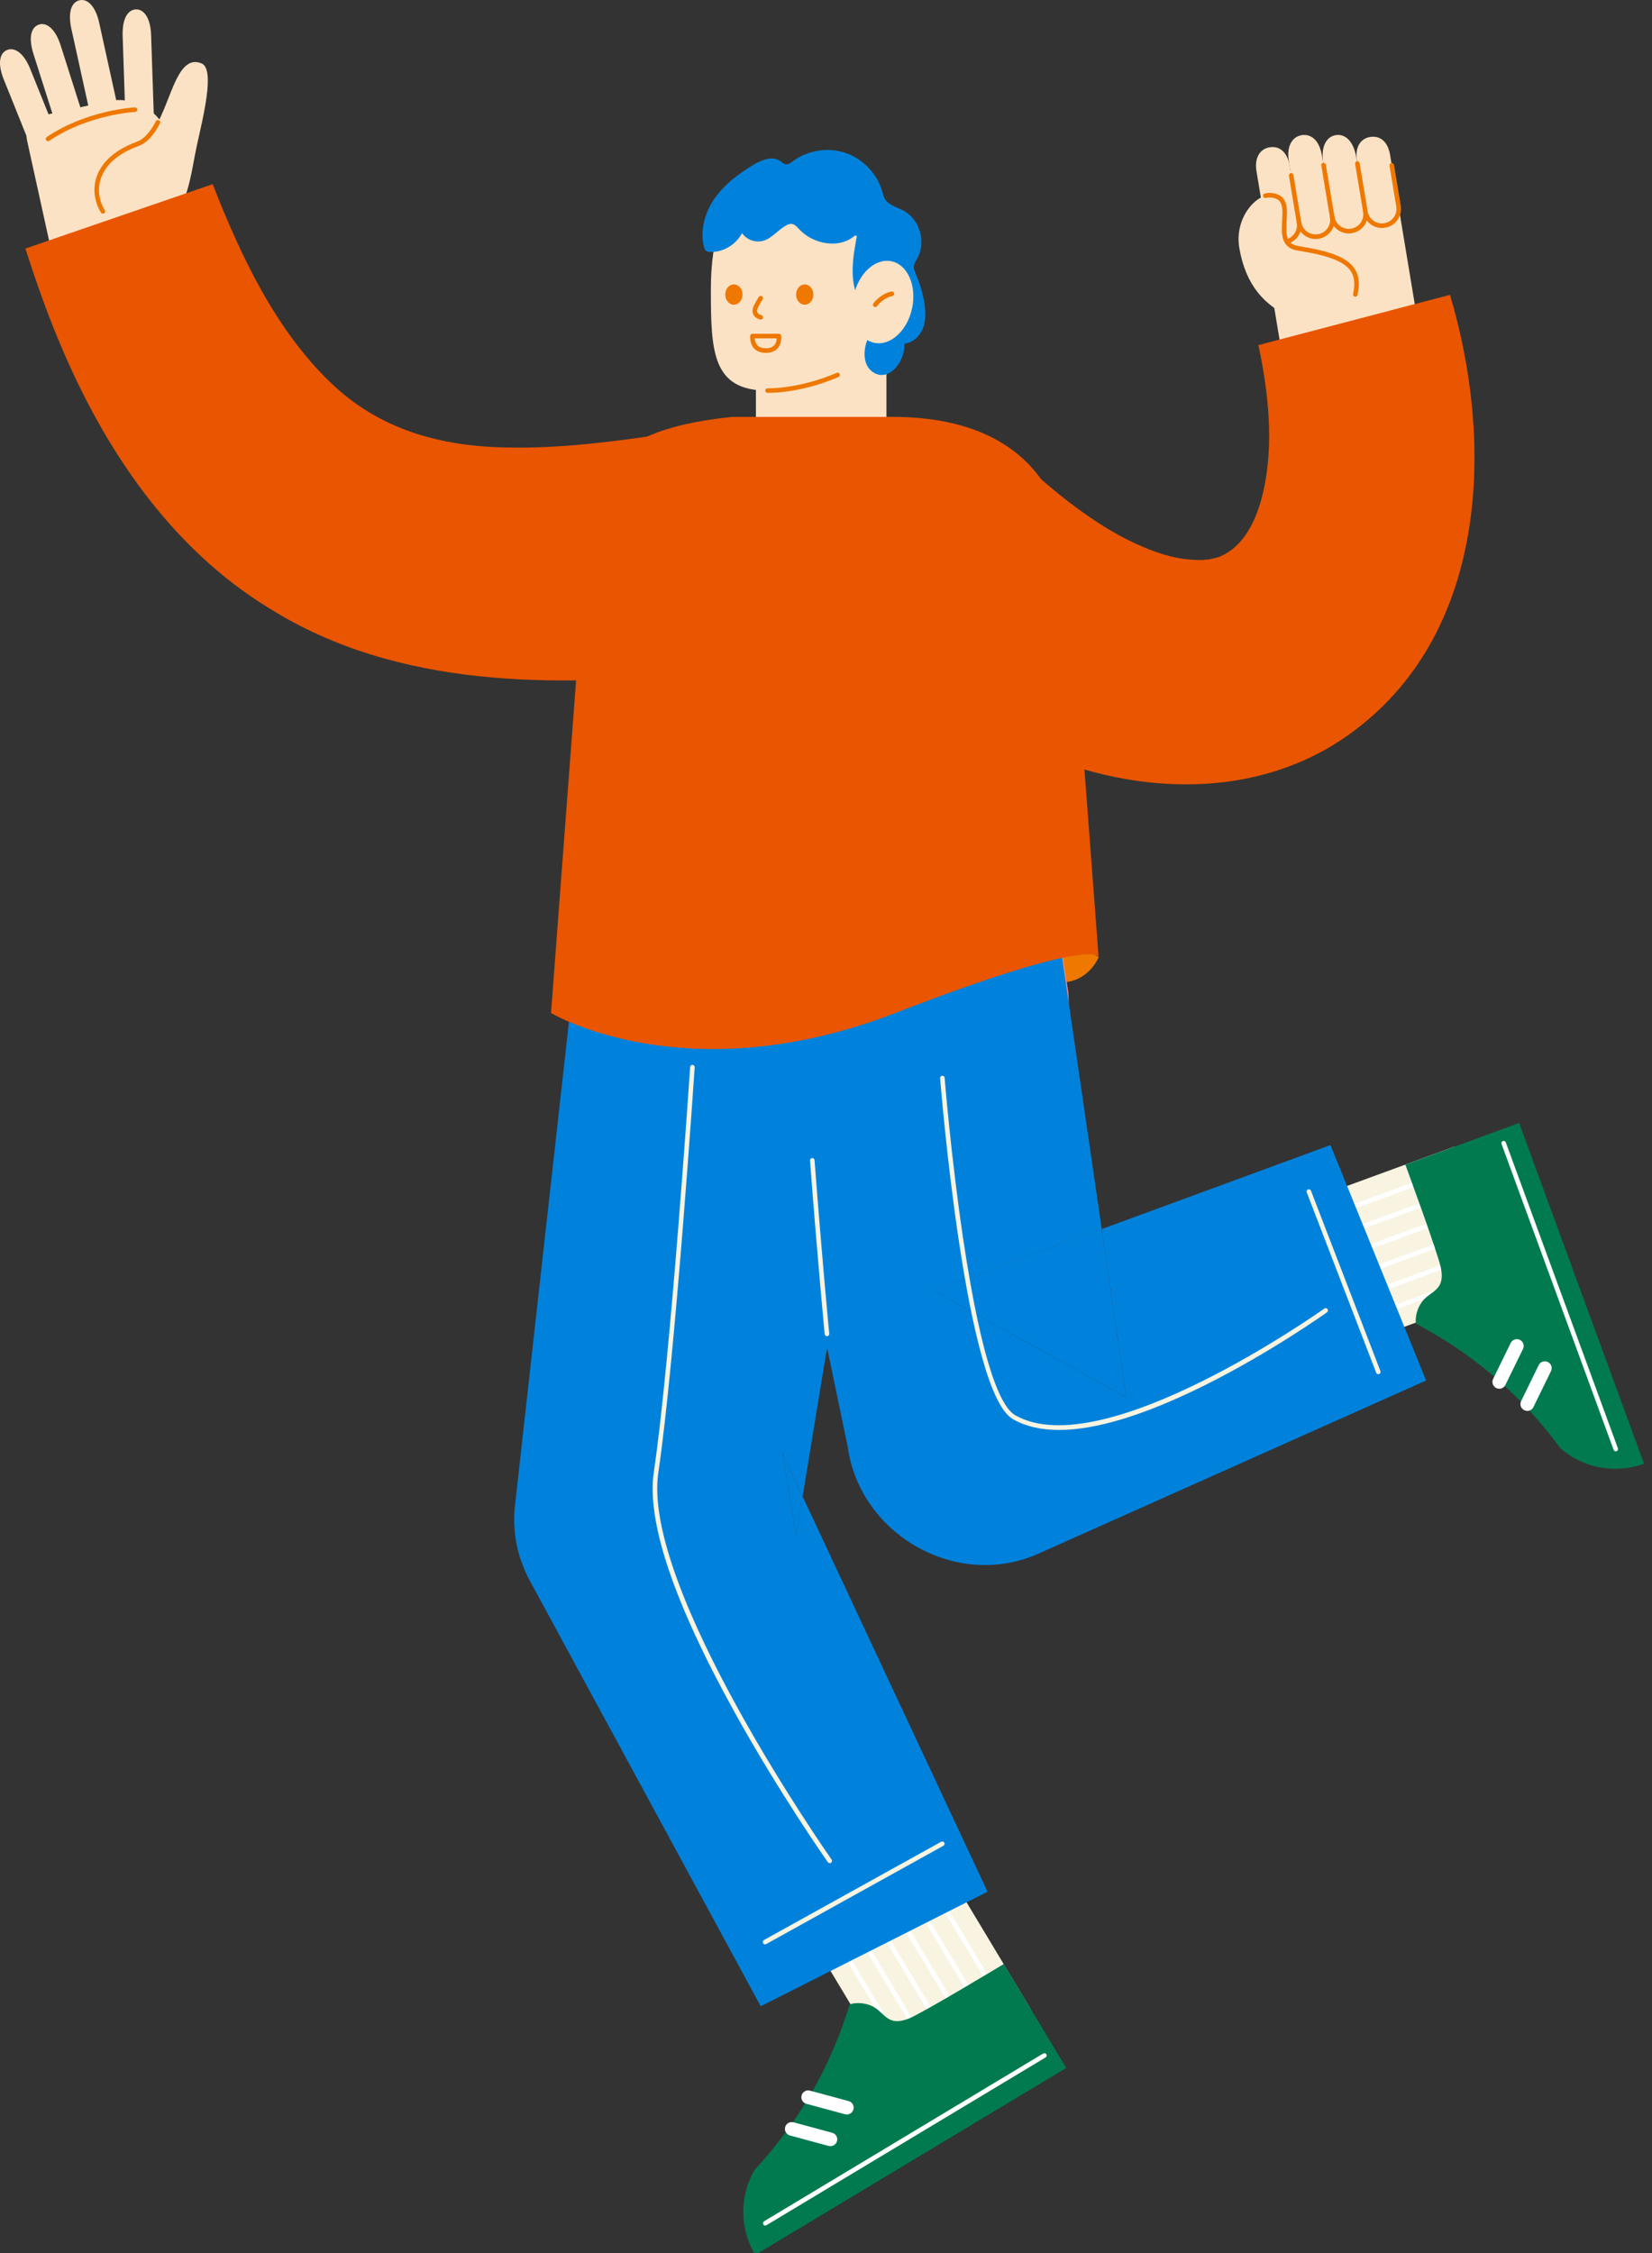 <svg width="88" height="120" viewBox="0 0 88 120" fill="none" xmlns="http://www.w3.org/2000/svg">
<rect x="0" y="0" width="88" height="120" fill="#333333" stroke="none"/>
<g clip-path="url(#clip0_5287_26202)">
<path d="M56.375 52.322C57.969 52.403 58.526 50.979 58.526 50.979L57.058 50.054C56.285 49.326 54.783 52.24 56.375 52.322Z" fill="#EE7800"/>
<path d="M77.494 61.062L64.672 65.762L67.458 73.362L80.28 68.662L77.494 61.062Z" fill="#F8F4E1"/>
<path d="M77.846 62.029L65.023 66.727L65.107 66.955L77.93 62.258L77.846 62.029Z" fill="white"/>
<path d="M78.245 63.123L65.422 67.82L65.506 68.049L78.329 63.351L78.245 63.123Z" fill="white"/>
<path d="M78.649 64.2L65.828 68.902L65.912 69.131L78.733 64.429L78.649 64.2Z" fill="white"/>
<path d="M79.042 65.299L66.219 69.996L66.302 70.225L79.125 65.527L79.042 65.299Z" fill="white"/>
<path d="M79.448 66.388L66.625 71.086L66.709 71.315L79.532 66.617L79.448 66.388Z" fill="white"/>
<path d="M79.846 67.474L67.023 72.172L67.107 72.4L79.93 67.703L79.846 67.474Z" fill="white"/>
<path d="M74.861 62.031C74.861 62.031 76.619 66.798 76.76 67.555C76.971 68.683 76.308 68.73 75.844 69.219C75.557 69.522 75.369 70.05 75.422 70.463L75.426 70.5C78.307 72.026 80.92 74.14 83.13 77.148C84.356 78.206 86.058 78.515 87.576 77.958L80.924 59.809L74.859 62.033L74.861 62.031Z" fill="#017A4F"/>
<path d="M80.212 60.845C80.189 60.781 80.12 60.751 80.056 60.773C79.993 60.795 79.96 60.865 79.985 60.928L85.956 77.22C85.974 77.269 86.021 77.3 86.07 77.3C86.084 77.3 86.099 77.298 86.111 77.292C86.174 77.269 86.207 77.2 86.183 77.136L80.212 60.845Z" fill="white"/>
<path d="M82.451 72.541C82.271 72.453 82.052 72.527 81.964 72.709L81.029 74.622C80.941 74.802 81.015 75.021 81.197 75.109C81.248 75.133 81.303 75.146 81.357 75.146C81.492 75.146 81.621 75.07 81.684 74.941L82.619 73.028C82.707 72.848 82.633 72.629 82.451 72.541Z" fill="white"/>
<path d="M80.959 71.361C80.779 71.273 80.56 71.349 80.472 71.529L79.537 73.442C79.449 73.622 79.523 73.841 79.705 73.929C79.756 73.954 79.811 73.966 79.865 73.966C79.999 73.966 80.128 73.89 80.192 73.761L81.127 71.848C81.215 71.668 81.141 71.449 80.959 71.361Z" fill="white"/>
<path d="M47.876 95.308L40.938 99.477L47.971 111.182L54.91 107.013L47.876 95.308Z" fill="#F8F4E1"/>
<path d="M46.998 95.832L46.789 95.957L53.823 107.663L54.031 107.537L46.998 95.832Z" fill="white"/>
<path d="M46.006 96.433L45.797 96.559L52.83 108.264L53.039 108.139L46.006 96.433Z" fill="white"/>
<path d="M45.006 97.027L44.797 97.152L51.83 108.858L52.039 108.733L45.006 97.027Z" fill="white"/>
<path d="M44.013 97.625L43.805 97.75L50.838 109.456L51.047 109.33L44.013 97.625Z" fill="white"/>
<path d="M43.021 98.222L42.812 98.348L49.846 110.053L50.055 109.928L43.021 98.222Z" fill="white"/>
<path d="M42.021 98.82L41.812 98.945L48.846 110.651L49.055 110.526L42.021 98.82Z" fill="white"/>
<path d="M48.405 107.511C47.337 107.933 47.165 107.288 46.598 106.926C46.248 106.701 45.691 106.617 45.296 106.746L45.262 106.758C44.306 109.874 42.722 112.839 40.187 115.579C39.381 116.983 39.397 118.712 40.23 120.099L56.798 110.142L53.471 104.605C53.471 104.605 49.121 107.231 48.405 107.513V107.511Z" fill="#017A4F"/>
<path d="M55.571 109.371L40.699 118.309C40.642 118.344 40.623 118.417 40.658 118.475C40.681 118.513 40.722 118.534 40.763 118.534C40.783 118.534 40.806 118.528 40.826 118.518L55.698 109.58C55.755 109.545 55.773 109.471 55.739 109.414C55.704 109.357 55.63 109.338 55.573 109.373L55.571 109.371Z" fill="white"/>
<path d="M44.328 113.593L42.272 113.036C42.077 112.983 41.877 113.098 41.825 113.292C41.772 113.487 41.887 113.687 42.081 113.738L44.138 114.295C44.17 114.303 44.201 114.307 44.234 114.307C44.394 114.307 44.541 114.201 44.586 114.039C44.639 113.845 44.525 113.644 44.33 113.593H44.328Z" fill="white"/>
<path d="M45.203 111.906L43.147 111.349C42.952 111.296 42.752 111.41 42.7 111.605C42.647 111.799 42.762 112 42.956 112.051L45.013 112.607C45.045 112.616 45.076 112.62 45.109 112.62C45.269 112.62 45.416 112.513 45.461 112.352C45.514 112.157 45.4 111.957 45.205 111.906H45.203Z" fill="white"/>
<path d="M47.219 17.645H40.266V26.578H47.219V17.645Z" fill="#FCE2C4"/>
<path d="M43.746 9.12C40.738 8.895 37.865 9.644 37.867 15.41C37.867 18.719 37.931 20.804 40.887 20.804C43.844 20.804 48.575 18.719 48.575 15.41C48.575 12.102 46.697 9.341 43.748 9.12H43.746Z" fill="#FCE2C4"/>
<path d="M44.569 19.858C43.346 20.381 42.002 20.682 40.886 20.682C40.819 20.682 40.766 20.738 40.766 20.803C40.766 20.868 40.821 20.924 40.886 20.924C42.034 20.924 43.411 20.617 44.666 20.081C44.727 20.054 44.756 19.982 44.729 19.921C44.703 19.86 44.631 19.831 44.569 19.858Z" fill="#EE7800"/>
<path d="M48.808 14.651C48.742 14.498 48.666 14.336 48.685 14.17C48.701 14.013 48.8 13.876 48.875 13.737C49.344 12.885 48.99 11.684 48.135 11.224C47.776 11.03 47.322 10.929 47.126 10.573C47.062 10.457 47.034 10.326 46.997 10.199C46.727 9.255 45.974 8.464 45.045 8.146C44.116 7.829 43.035 7.997 42.245 8.58C42.119 8.674 41.973 8.785 41.82 8.746C41.72 8.721 41.646 8.64 41.564 8.58C41.157 8.283 40.586 8.513 40.152 8.768C39.369 9.235 38.618 9.794 38.09 10.536C37.562 11.281 37.279 12.237 37.494 13.123C37.517 13.213 37.547 13.309 37.621 13.364C37.687 13.413 37.775 13.421 37.856 13.421C38.542 13.43 39.215 13.023 39.528 12.415C39.766 12.767 40.236 12.941 40.645 12.828C41.124 12.697 41.439 12.245 41.875 12.008C41.973 11.954 42.082 11.911 42.192 11.93C42.348 11.954 42.458 12.087 42.565 12.202C43.316 13.02 44.724 13.276 45.55 12.537L45.644 12.581C45.427 13.716 45.225 14.954 45.759 15.979C45.81 16.075 45.869 16.174 45.961 16.233C46.266 16.429 46.684 16.106 47.021 16.237C46.94 16.505 46.901 16.791 46.925 17.07C46.606 17.18 46.424 17.551 46.203 18.103C45.927 18.791 45.994 19.679 46.729 19.934C47.318 20.139 47.971 19.525 48.139 18.731C48.169 18.586 48.181 18.441 48.179 18.302C48.179 18.302 48.181 18.302 48.184 18.302C48.64 18.259 49.016 17.886 49.174 17.457C49.334 17.027 49.309 16.55 49.233 16.1C49.149 15.601 49.006 15.114 48.806 14.649L48.808 14.651Z" fill="#0082DC"/>
<path d="M47.492 13.916C46.632 13.734 45.728 14.556 45.474 15.755C45.218 16.954 45.709 18.074 46.569 18.258C47.428 18.44 48.333 17.617 48.586 16.418C48.842 15.219 48.351 14.1 47.492 13.916Z" fill="#FCE2C4"/>
<path d="M47.498 15.524C47.477 15.526 46.964 15.604 46.526 16.157C46.485 16.21 46.493 16.286 46.546 16.326C46.569 16.345 46.596 16.353 46.622 16.353C46.657 16.353 46.694 16.337 46.716 16.308C47.089 15.839 47.522 15.768 47.533 15.766C47.598 15.756 47.645 15.694 47.635 15.629C47.625 15.561 47.563 15.516 47.498 15.524Z" fill="#EE7800"/>
<path d="M55.874 46.102H30.497L30.469 54.833C30.778 58.978 34.418 62.086 38.598 61.773L49.901 60.93C54.082 60.619 57.221 57.006 56.91 52.86L55.874 46.102Z" fill="#F78989"/>
<path d="M58.688 65.46L59.993 74.414L49.738 68.746L58.688 65.46L56.562 50.883L40.305 53.758L45.154 77.039C45.801 81.778 51.043 84.735 55.41 82.707L75.968 73.526L70.873 60.987L58.688 65.462V65.46Z" fill="#0082DC"/>
<path d="M59.99 74.411L58.684 65.457L49.734 68.743L59.99 74.411Z" fill="#0082DC"/>
<path d="M42.411 81.812L42.756 79.705L41.672 77.391L42.411 81.812Z" fill="#0082DC"/>
<path d="M42.41 81.811L41.671 77.387L42.756 79.701L46.942 54.165L30.587 51.914L27.481 79.755L27.434 80.166C27.282 81.506 27.526 82.904 28.218 84.178L40.523 106.854L52.606 100.755L42.754 79.703L42.408 81.811H42.41Z" fill="#0082DC"/>
<path d="M69.837 63.422C69.813 63.358 69.743 63.328 69.68 63.352C69.616 63.377 69.585 63.446 69.61 63.51L73.308 73.112C73.326 73.162 73.373 73.19 73.42 73.19C73.434 73.19 73.449 73.188 73.463 73.182C73.526 73.158 73.557 73.088 73.533 73.025L69.835 63.422H69.837Z" fill="#F8F4E1"/>
<path d="M70.545 69.695C70.428 69.779 58.746 78.068 54.071 75.371C53.387 74.977 52.348 73.012 51.294 65.894C50.66 61.611 50.322 57.449 50.32 57.408C50.314 57.34 50.257 57.291 50.189 57.297C50.122 57.303 50.072 57.361 50.079 57.428C50.134 58.11 51.444 74.135 53.952 75.582C54.621 75.967 55.444 76.161 56.416 76.161C58.39 76.161 60.985 75.367 64.169 73.784C67.688 72.032 70.659 69.916 70.688 69.894C70.743 69.855 70.755 69.779 70.716 69.724C70.678 69.669 70.602 69.656 70.547 69.695H70.545Z" fill="#F8F4E1"/>
<path d="M43.261 61.68C43.194 61.684 43.145 61.743 43.149 61.811C43.535 66.937 43.926 71.017 43.93 71.056C43.937 71.119 43.99 71.166 44.051 71.166C44.055 71.166 44.059 71.166 44.063 71.166C44.131 71.16 44.18 71.101 44.172 71.033C44.168 70.992 43.777 66.916 43.39 61.792C43.386 61.725 43.329 61.676 43.259 61.68H43.261Z" fill="#F8F4E1"/>
<path d="M50.137 98.092L40.695 103.328C40.636 103.361 40.616 103.434 40.648 103.494C40.671 103.535 40.712 103.557 40.755 103.557C40.775 103.557 40.796 103.553 40.814 103.543L50.255 98.306C50.315 98.274 50.335 98.2 50.302 98.141C50.27 98.081 50.196 98.061 50.137 98.094V98.092Z" fill="#F8F4E1"/>
<path d="M35.067 78.439C35.965 72.389 36.994 57.001 37.005 56.848C37.009 56.78 36.958 56.723 36.892 56.719C36.822 56.715 36.767 56.764 36.763 56.831C36.753 56.987 35.724 72.362 34.828 78.404C34.439 81.026 35.883 85.323 39.118 91.173C41.523 95.519 44.074 99.147 44.099 99.182C44.123 99.214 44.16 99.233 44.199 99.233C44.224 99.233 44.248 99.225 44.269 99.21C44.324 99.171 44.336 99.096 44.297 99.04C44.195 98.897 34.156 84.576 35.067 78.437V78.439Z" fill="#F8F4E1"/>
<path d="M68.699 8.836C68.568 8.048 68.114 7.764 67.627 7.846C67.14 7.927 66.806 8.376 66.933 9.131L67.435 12.155C67.516 12.642 67.977 12.973 68.464 12.892C68.951 12.81 69.282 12.349 69.201 11.862L68.699 8.838V8.836Z" fill="#FCE2C4"/>
<path d="M70.422 8.307C70.279 7.439 69.819 7.118 69.332 7.2C68.845 7.282 68.519 7.769 68.656 8.601L69.197 11.859C69.279 12.346 69.739 12.678 70.226 12.596C70.713 12.514 71.044 12.053 70.963 11.566L70.422 8.309V8.307Z" fill="#FCE2C4"/>
<path d="M72.256 8.418C72.099 7.473 71.634 7.119 71.147 7.198C70.66 7.28 70.341 7.806 70.49 8.711L70.965 11.565C71.047 12.052 71.507 12.383 71.994 12.302C72.481 12.22 72.813 11.759 72.731 11.272L72.256 8.418Z" fill="#FCE2C4"/>
<path d="M74.05 8.258C73.924 7.491 73.472 7.215 72.982 7.294C72.495 7.376 72.162 7.816 72.283 8.551L72.735 11.268C72.817 11.755 73.277 12.087 73.764 12.005C74.251 11.923 74.583 11.463 74.501 10.976L74.049 8.258H74.05Z" fill="#FCE2C4"/>
<path d="M72.958 8.499L69.481 9.077C67.967 9.328 66.944 10.758 67.194 12.273L68.704 21.366L76.019 20.153L74.237 9.414C74.136 8.808 73.564 8.399 72.958 8.499Z" fill="#FCE2C4"/>
<path d="M69.143 13.225C67.525 12.969 69.34 10.471 67.647 10.399C66.888 10.366 65.736 11.631 66.021 13.235C66.369 15.195 67.343 16.272 68.812 16.92C69.665 17.297 71.734 17.817 72.2 15.686C72.524 14.213 71.711 13.632 69.143 13.227V13.225Z" fill="#FCE2C4"/>
<path d="M69.159 13.102C68.513 13 68.494 12.529 68.539 11.766C68.568 11.307 68.597 10.835 68.331 10.542C68.179 10.374 67.956 10.287 67.649 10.274C67.559 10.27 67.467 10.282 67.371 10.307C67.306 10.325 67.269 10.391 67.285 10.456C67.303 10.522 67.369 10.559 67.434 10.542C67.506 10.524 67.576 10.514 67.639 10.518C67.879 10.528 68.046 10.589 68.151 10.706C68.347 10.923 68.323 11.326 68.298 11.754C68.259 12.398 68.21 13.2 69.121 13.344C70.757 13.601 71.603 13.927 71.946 14.43C72.153 14.733 72.194 15.122 72.077 15.658C72.063 15.723 72.104 15.789 72.169 15.803C72.178 15.803 72.188 15.805 72.196 15.805C72.251 15.805 72.302 15.766 72.315 15.709C72.448 15.103 72.394 14.655 72.147 14.293C71.756 13.72 70.891 13.376 69.157 13.104L69.159 13.102Z" fill="#EE7800"/>
<path d="M70.624 8.774C70.614 8.708 70.551 8.663 70.485 8.673C70.42 8.684 70.375 8.747 70.385 8.812L70.845 11.585C70.88 11.79 70.831 11.994 70.712 12.162C70.592 12.33 70.414 12.442 70.209 12.475C69.788 12.545 69.389 12.26 69.319 11.839C69.309 11.773 69.245 11.728 69.18 11.739C69.114 11.749 69.069 11.812 69.08 11.878C69.161 12.375 69.593 12.729 70.082 12.729C70.138 12.729 70.193 12.725 70.25 12.715C70.518 12.669 70.753 12.524 70.911 12.303C71.069 12.082 71.132 11.814 71.087 11.546L70.626 8.774H70.624Z" fill="#EE7800"/>
<path d="M72.425 8.692C72.415 8.626 72.351 8.581 72.286 8.591C72.22 8.602 72.175 8.665 72.186 8.73L72.611 11.288C72.646 11.493 72.597 11.697 72.478 11.865C72.357 12.033 72.179 12.146 71.975 12.178C71.553 12.248 71.154 11.963 71.085 11.542C71.074 11.476 71.011 11.431 70.945 11.442C70.88 11.452 70.835 11.515 70.845 11.581C70.927 12.078 71.359 12.432 71.848 12.432C71.903 12.432 71.958 12.428 72.016 12.418C72.284 12.373 72.519 12.227 72.677 12.006C72.834 11.785 72.897 11.515 72.853 11.249L72.427 8.69L72.425 8.692Z" fill="#EE7800"/>
<path d="M74.256 8.785C74.246 8.72 74.182 8.675 74.117 8.685C74.051 8.695 74.006 8.759 74.017 8.824L74.377 10.999C74.446 11.421 74.162 11.82 73.74 11.889C73.319 11.959 72.92 11.675 72.85 11.253C72.84 11.188 72.777 11.143 72.711 11.153C72.646 11.163 72.601 11.226 72.611 11.292C72.693 11.789 73.124 12.143 73.614 12.143C73.669 12.143 73.724 12.139 73.781 12.129C74.334 12.037 74.71 11.513 74.618 10.958L74.258 8.783L74.256 8.785Z" fill="#EE7800"/>
<path d="M68.9 9.32C68.89 9.255 68.826 9.21 68.761 9.22C68.695 9.23 68.65 9.294 68.66 9.359L69.078 11.876C69.141 12.259 68.91 12.631 68.54 12.744C68.476 12.762 68.439 12.832 68.458 12.895C68.474 12.948 68.521 12.981 68.575 12.981C68.587 12.981 68.597 12.981 68.609 12.975C69.096 12.828 69.399 12.339 69.317 11.835L68.9 9.318V9.32Z" fill="#EE7800"/>
<path d="M67.033 18.382C67.324 19.73 67.52 21.066 67.584 22.349C67.721 24.76 67.303 28.631 65.032 29.621C64.834 29.718 64.598 29.742 64.386 29.799C64.277 29.801 64.156 29.808 64.05 29.828C62.826 29.834 61.869 29.574 60.508 28.962C58.317 27.956 56.096 26.182 54.308 24.465L45.688 34.017L46.794 34.925C49.581 37.164 52.434 38.991 55.865 40.337C61.118 42.408 67.43 42.51 72.198 38.872C79.315 33.499 79.548 23.427 77.238 15.703L67.033 18.38V18.382Z" fill="#E95501"/>
<path d="M7.246 0.5C6.826 0.515 6.501 0.959 6.534 1.927L6.73 7.777L8.246 7.725L8.05 1.875C8.019 0.948 7.663 0.486 7.244 0.5H7.246Z" fill="#FCE2C4"/>
<path d="M4.243 0.013C3.834 0.103 3.595 0.598 3.803 1.543L4.798 6.061L6.279 5.736L5.285 1.218C5.086 0.311 4.653 -0.077 4.243 0.013Z" fill="#FCE2C4"/>
<path d="M2.081 1.307C1.682 1.433 1.489 1.949 1.782 2.872L2.944 6.526L4.391 6.066L3.229 2.411C2.946 1.528 2.48 1.18 2.081 1.307Z" fill="#FCE2C4"/>
<path d="M0.385 2.66C-0.004 2.815 -0.157 3.343 0.205 4.243L1.903 8.463L3.311 7.896L1.613 3.677C1.267 2.815 0.774 2.504 0.385 2.66Z" fill="#FCE2C4"/>
<path d="M5.729 5.394L2.287 6.151C1.688 6.282 1.309 6.875 1.44 7.474L3.809 18.25L11.053 16.658L9.042 7.511C8.712 6.011 7.229 5.064 5.731 5.394H5.729Z" fill="#FCE2C4"/>
<path d="M10.733 3.377C9.069 2.697 9.04 7.045 7.326 7.669C4.85 8.57 4.758 10.481 5.736 11.61C7.15 13.241 8.94 12.063 9.366 11.449C10.096 10.391 10.207 9.046 10.479 7.788C10.8 6.303 11.479 3.681 10.735 3.377H10.733Z" fill="#FCE2C4"/>
<path d="M8.465 6.408C8.405 6.378 8.332 6.4 8.301 6.459C7.982 7.067 7.658 7.415 7.28 7.554C5.882 8.064 5.352 8.835 5.154 9.394C4.933 10.02 5.013 10.722 5.375 11.323C5.397 11.36 5.438 11.383 5.479 11.383C5.5 11.383 5.522 11.376 5.543 11.366C5.6 11.331 5.618 11.258 5.584 11.2C5.254 10.654 5.185 10.042 5.385 9.475C5.643 8.745 6.328 8.16 7.366 7.783C7.806 7.624 8.172 7.239 8.52 6.574C8.551 6.515 8.528 6.441 8.469 6.41L8.465 6.408Z" fill="#EE7800"/>
<path d="M7.189 5.719C7.164 5.719 4.625 5.854 2.491 7.298C2.435 7.335 2.421 7.411 2.458 7.466C2.48 7.501 2.519 7.519 2.558 7.519C2.581 7.519 2.605 7.513 2.626 7.499C4.703 6.093 7.174 5.962 7.199 5.962C7.266 5.958 7.318 5.903 7.314 5.835C7.311 5.768 7.252 5.717 7.187 5.719H7.189Z" fill="#EE7800"/>
<path d="M27.068 23.835C23.457 23.786 20.179 22.876 17.578 20.346C14.67 17.541 12.814 13.617 11.329 9.809L1.352 13.238C1.9 14.936 2.489 16.637 3.212 18.337C5.526 23.856 9.06 29.184 14.359 32.409C21.222 36.706 29.661 36.597 37.332 35.83L35.728 23.064C32.662 23.543 29.706 23.895 27.066 23.833L27.068 23.835Z" fill="#E95501"/>
<path d="M47.534 22.205H39.004C33.331 22.78 31.561 24.679 31.322 27.846L29.352 53.954C29.352 53.954 36.526 58.271 47.692 53.954C58.403 49.812 58.522 50.979 58.522 50.979L56.922 29.78C56.683 26.613 54.814 22.203 47.532 22.203L47.534 22.205Z" fill="#E95501"/>
<path d="M42.867 16.229C43.121 16.229 43.327 15.987 43.327 15.689C43.327 15.39 43.121 15.148 42.867 15.148C42.612 15.148 42.406 15.39 42.406 15.689C42.406 15.987 42.612 16.229 42.867 16.229Z" fill="#EE7800"/>
<path d="M39.093 15.148C38.84 15.148 38.633 15.39 38.633 15.689C38.633 15.987 38.84 16.229 39.093 16.229C39.347 16.229 39.554 15.987 39.554 15.689C39.554 15.39 39.347 15.148 39.093 15.148Z" fill="#EE7800"/>
<path d="M40.627 15.945C40.664 15.888 40.648 15.814 40.59 15.777C40.535 15.741 40.459 15.757 40.422 15.814C40.414 15.827 40.236 16.105 40.152 16.287C40.071 16.467 40.064 16.627 40.134 16.76C40.24 16.964 40.476 17.013 40.502 17.02C40.51 17.02 40.517 17.022 40.525 17.022C40.582 17.022 40.631 16.981 40.643 16.923C40.656 16.858 40.613 16.794 40.547 16.78C40.506 16.772 40.392 16.731 40.347 16.647C40.314 16.584 40.322 16.496 40.371 16.387C40.447 16.221 40.623 15.949 40.625 15.945H40.627Z" fill="#EE7800"/>
<path d="M41.492 17.777H40.085C40.023 17.777 39.972 17.822 39.964 17.884C39.964 17.9 39.921 18.277 40.156 18.545C40.304 18.71 40.519 18.794 40.797 18.794C41.075 18.794 41.282 18.71 41.427 18.549C41.662 18.281 41.615 17.9 41.613 17.884C41.605 17.822 41.554 17.777 41.492 17.777ZM41.243 18.387C41.147 18.496 40.997 18.551 40.797 18.551C40.596 18.551 40.439 18.496 40.339 18.385C40.238 18.273 40.21 18.121 40.203 18.021H41.374C41.37 18.121 41.343 18.275 41.243 18.389V18.387Z" fill="#EE7800"/>
</g>
<defs>
<clipPath id="clip0_5287_26202">
<rect width="87.907" height="120" fill="white"/>
</clipPath>
</defs>
</svg>

